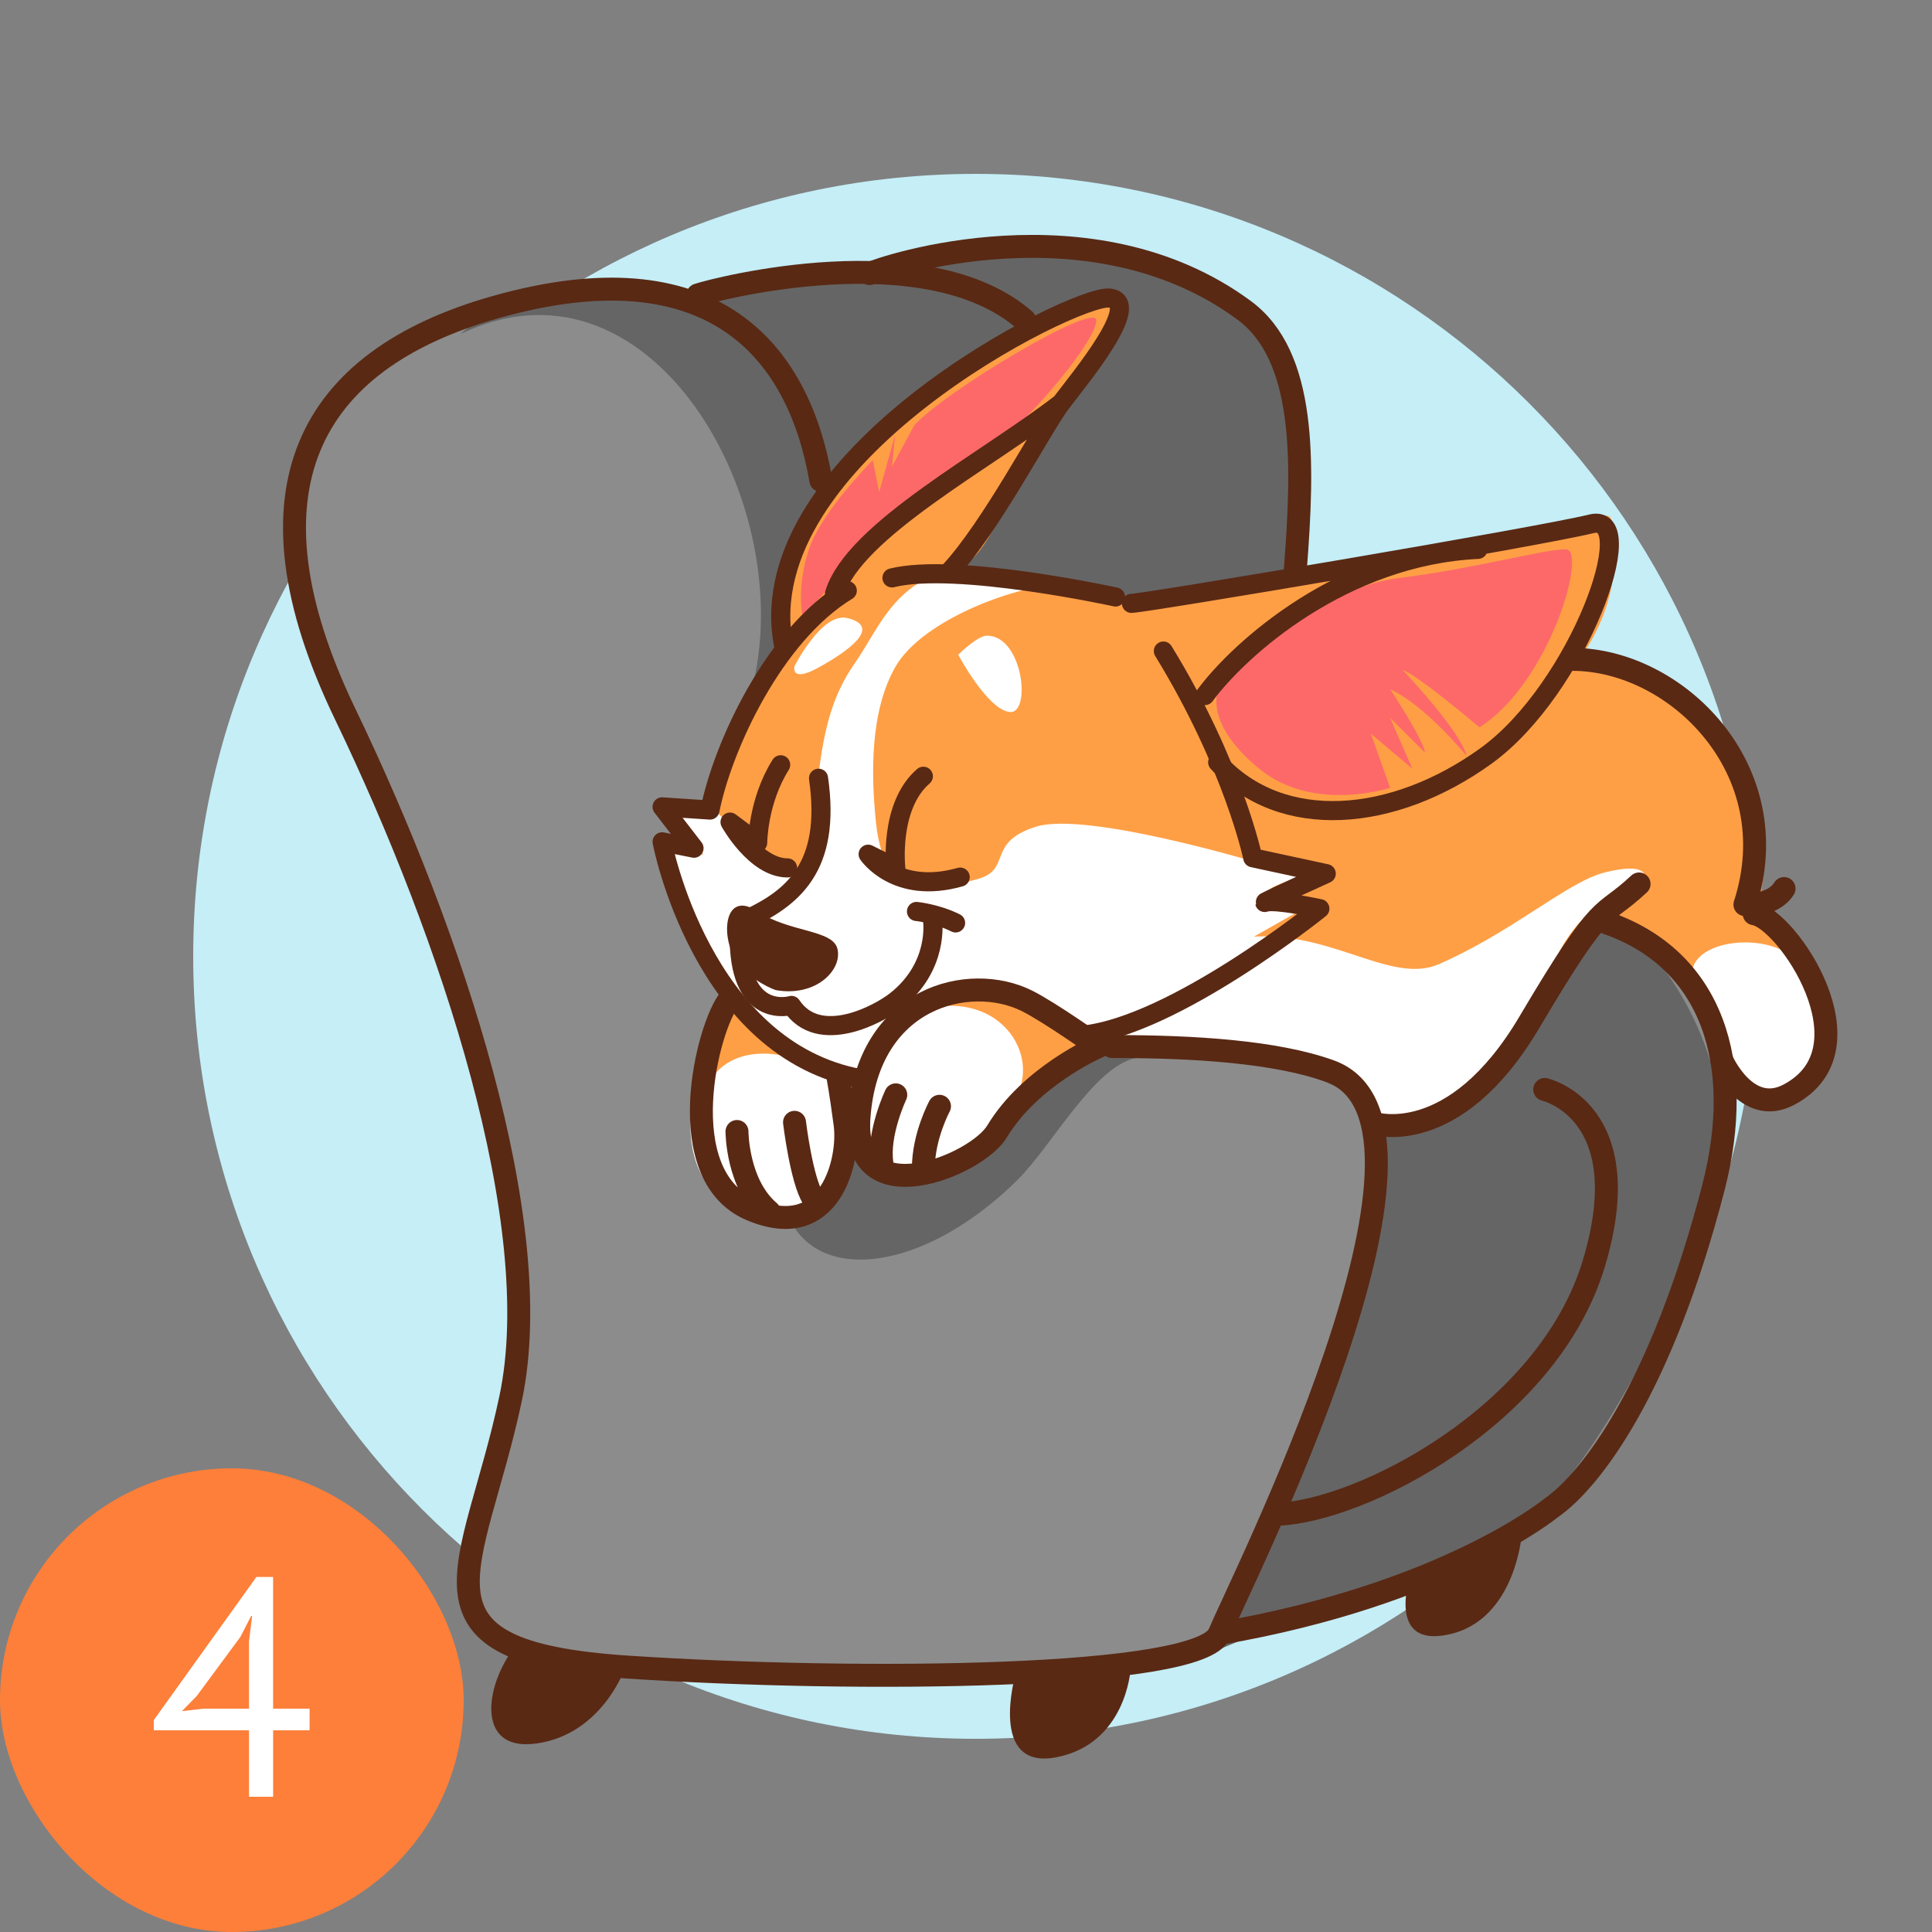 <svg width="100" height="100" viewBox="0 0 100 100" fill="none" xmlns="http://www.w3.org/2000/svg"><rect x="0" y="0" width="100" height="100" fill="#808080" stroke="none"/><path d="M91 49.5C91 27.133 72.867 9 50.5 9S10 27.133 10 49.5C10 71.868 28.133 90 50.5 90S91 71.868 91 49.5z" fill="#C5EEF7"/><path fill-rule="evenodd" clip-rule="evenodd" d="M42.91 25.349s-.714-7.355-6.074-9.371c-5.361-2.017-15.723-.831-19.653 4.982-3.931 5.813-.834 14.117 2.74 20.641 3.573 6.525 6.67 16.254 6.907 23.846 0 0 .119 5.457-.952 9.727-1.072 4.271-2.502 7.948-.954 9.254 1.549 1.304 15.366 2.847 25.967 2.254 10.601-.594 12.15-1.78 12.15-1.78s5.955-1.66 11.553-4.034c5.599-2.372 9.053-4.981 11.078-10.32 2.024-5.34 4.407-11.744 3.93-13.999-.476-2.254-2.859-6.762-4.288-7.592l-1.43-.83s-7.265-1.78-10.6-1.78c-3.336 0-4.526-1.186-5.003-1.424-.477-.237-1.668-1.541-1.787-8.067-.118-6.525 1.192-12.1.715-14.591-.476-2.49-.118-5.813-5.717-7.948-5.598-2.136-9.529-1.78-12.268-1.186-2.74.592-4.17.711-4.17.711l-7.98 1.305 5.837 10.202z" fill="#8C8C8C"/><path fill-rule="evenodd" clip-rule="evenodd" d="M40.41 61.532c.714 5.22 7.086 4.686 12.268-.474 1.787-1.78 3.931-5.813 6.074-6.288 2.145-.474 4.646-.593 4.646-.593s-7.742-1.424-11.197-.95c-3.454.475-9.885 2.729-10.72 3.322-.834.593-1.906 2.254-1.906 2.254l.834 2.729z" fill="#656565"/><path fill-rule="evenodd" clip-rule="evenodd" d="M23.852 17.284c10.125-4.865 17.869 9.49 14.89 18.98 0 0 16.795 17.439 17.271 17.439.477 0 12.508 1.186 14.056 3.203 1.549 2.016.595 10.202.595 10.202s-4.288 9.965-5.597 13.049c-1.311 3.085-2.264 5.339-2.264 5.339s12.744-5.339 15.603-6.407c2.86-1.068 9.171-12.1 10.482-18.387 1.31-6.288-3.811-12.575-5.003-12.575-1.19 0-17.509-13.643-17.39-13.999.118-.355 1.528-10.393.477-13.167-2.025-5.34-6.433-7.83-11.554-8.186-5.122-.355-9.648 1.186-9.648 1.186s-3.812.593-5.718.831c-1.905.237-4.288.71-4.288.71s-1.43-1.66-5.956-.71c-4.526.948-5.956 2.492-5.956 2.492z" fill="#656565"/><path fill-rule="evenodd" clip-rule="evenodd" d="M49.58 29.501c1.787-1.067 2.145-3.202 3.574-5.456 1.43-2.254 2.263-3.44 2.383-3.915.118-.474 3.692-3.558 2.62-4.508-1.072-.95-5.24 1.543-8.695 4.033-3.455 2.492-6.551 5.34-7.743 8.068-1.19 2.729-.833 5.813-.833 5.813s.476-1.424-1.31 1.897c-1.788 3.322-2.74 6.763-2.74 6.763l-2.025-.356 1.31 2.135-1.548-.593s.476 2.016 1.787 4.745c1.31 2.729 1.905 3.322 1.905 3.322s4.526 5.22 9.171 4.744c4.647-.473 7.386-1.779 9.291-1.897 1.906-.119 3.456 0 3.456 0s6.908-.593 9.29 1.304c2.382 1.9 1.707 2.176 1.588 3.48-.119 1.306 0-1.106 0-1.106s1.985.513 4.129-1.266c2.144-1.78 2.7-1.108 4.606-5.378 1.905-4.27 3.851-3.203 3.851-3.203s2.859.712 4.407 3.085c1.549 2.372 1.906 5.339 1.906 5.339s2.502 1.066 3.812-.594c1.31-1.661.595-4.272.118-5.813-.476-1.542-2.858-3.322-2.858-3.322s1.31-4.745-1.905-8.897c-3.216-4.153-7.147-4.153-7.147-4.153s1.547-2.134 1.547-4.626c0-2.49 0-2.61-.832-2.373-.835.237-8.815 1.661-12.627 2.61-3.811.95-11.196 2.135-11.196 2.135s-.715-.473-3.455-1.066c-2.739-.594-5.836-.95-5.836-.95" fill="#FE9F45"/><path fill-rule="evenodd" clip-rule="evenodd" d="M56.37 54.295s-3.096-4.151-6.788-3.084c-3.693 1.067-5.242 4.508-5.242 4.508s-1.548 5.931 2.383 5.457c3.93-.474 5.003-2.61 6.55-4.152a35.89 35.89 0 013.097-2.729z" fill="#fff"/><path fill-rule="evenodd" clip-rule="evenodd" d="M37.907 51.448c-1.43 1.78-3.692 7.948-.715 10.44 2.978 2.491 5.003 1.542 5.836 0 .834-1.542.954-4.27.954-4.27l-.358-2.018-5.717-4.152zm25.967-2.847c4.644-.83 7.973 2.45 10.6 1.305 3.811-1.661 6.67-4.27 8.577-4.745 3.014-.75 1.905.83 1.905.83s-3.335.04-5.002 5.022c-1.668 4.983-3.574 4.983-5.718 6.17-2.144 1.185-3.175 1.106-3.175 1.106s1.15.514-.399-1.383c-1.547-1.9-4.406-2.729-7.265-2.729s-7.028.118-7.028.118l-.833-1.186 8.338-4.508zM87.576 50.5c-.118-2.016 4.527-2.372 5.6-.474 1.071 1.898 1.667 5.576-.12 6.405-1.786.83-3.097.476-3.216 0-.119-.474-.953-2.61-1.31-3.557-.358-.95-.954-2.374-.954-2.374z" fill="#fff"/><path fill-rule="evenodd" clip-rule="evenodd" d="M54.702 30.213c-2.977.355-7.078 2.11-8.337 4.27-1.346 2.31-1.28 5.638-1.023 8.104.495 4.774 3.714 3.298 5.191 2.93 1.906-.475.453-1.906 3.097-2.729 2.645-.823 11.71 1.938 11.71 1.938l2.644.495s-2.645.658-2.314.987c.33.33 2.644.33 2.644.33s-7.438 4.28-8.925 4.938c-1.487.658-10.247 5.925-12.891 5.431-2.645-.494-5.124-1.48-7.272-3.95-2.149-2.47-4.463-5.762-4.629-7.078-.164-1.317-.164-1.975-.164-1.975l1.983.329-1.819-2.305h1.984s.166-.657 1.488 1.318c1.323 1.975 3.305 2.797 3.966 1.646.662-1.152.495-2.964.33-4.774.306-2.55.783-4.211 1.855-5.752 1.211-1.744 1.813-3.61 4.17-4.628l6.312.475z" fill="#fff"/><path fill-rule="evenodd" clip-rule="evenodd" d="M47.674 52.279c4.288-1.187 6.433 2.728 4.646 4.865l4.05-2.848s-1.073-1.543-3.574-2.491c-2.5-.95-3.216-.593-3.692-.475-.477.119-1.43.949-1.43.949zm-11.077 3.914c1.548-2.965 5.956-1.304 6.67 0 0 0-3.556-2.794-4.041-3.235-.485-.442-1.795-1.866-1.795-1.866s-.357 1.306-.714 2.847c-.358 1.543-.12 2.254-.12 2.254z" fill="#FE9F45"/><path fill-rule="evenodd" clip-rule="evenodd" d="M26.83 85.021c-1.669 1.898-2.382 5.694.952 5.22 3.336-.475 4.526-3.797 4.526-3.797l-5.478-1.423zm25.728 1.661s-1.43 4.983 2.144 4.27c3.573-.71 3.811-4.508 3.811-4.508l-5.955.238zm26.204-7.237s-.357 4.745-4.168 5.22c-2.643.33-1.669-2.847-1.669-2.847l5.837-2.373z" fill="#592914"/><path d="M42.488 24.866c-1.17-6.814-5.7-12.124-16.85-8.966-9.7 2.747-13.34 9.49-7.782 21.037 5.56 11.546 10.482 26.414 8.577 35.43-1.905 9.016-5.877 13.129 6.036 13.92 11.911.79 29.697.632 30.651-1.74.953-2.373 13.181-26.415 5.717-29.105-2.775-.999-6.978-1.278-11.276-1.273M53.035 16.57c-5.082-4.429-15.96-1.62-16.914-1.304" stroke="#592914" stroke-width="1.188" stroke-linecap="round" stroke-linejoin="round"/><path d="M83.17 47.77c5.478 1.899 7.168 7.305 5.52 13.683-2.701 10.44-6.354 15.185-8.418 16.609 0 0-5.44 4.467-17.152 6.484M45.015 14.16c.635-.317 11.434-3.955 19.375 1.897 3.214 2.368 3.097 7.82 2.653 13.45" stroke="#592914" stroke-width="1.188" stroke-linecap="round" stroke-linejoin="round"/><path d="M79.954 56.391s4.924 1.108 2.54 9.016c-2.382 7.91-12.069 12.812-16.357 12.97" stroke="#592914" stroke-width="1.188" stroke-linecap="round" stroke-linejoin="round"/><path fill-rule="evenodd" clip-rule="evenodd" d="M51.085 32.902c1.884 0 2.313 4.115 1.156 3.95-1.156-.164-2.643-2.963-2.643-2.963s.991-.987 1.487-.987zm-7.22-.91c1.828.456-.003 1.733-1.491 2.556-1.488.823-1.25-.065-1.25-.065s1.418-2.82 2.74-2.49" fill="#fff"/><path fill-rule="evenodd" clip-rule="evenodd" d="M63.026 35.839c1.488-1.976 5.454-5.433 9.42-5.926 3.967-.495 7.439-1.482 8.595-1.482 1.157 0-.827 6.913-4.463 9.218 0 0-3.305-2.799-3.967-2.963 0 0 2.976 3.128 3.306 4.445 0 0-2.148-2.635-3.966-3.457 0 0 1.652 2.468 1.818 3.291l-1.819-1.81 1.157 2.634-2.148-1.81.992 2.798s-3.967 1.316-6.776-.988c-2.81-2.305-2.149-3.95-2.149-3.95zm-19.173-6.42c2.315-3.622 5.62-4.61 7.769-6.42 2.148-1.811 5.123-5.432 5.123-6.42 0-.988-7.768 3.622-9.42 5.432l-1.157 2.14.164-1.647-.826 2.964-.33-1.646s-2.644 2.634-3.305 4.609-.332 3.457-.332 3.457l2.314-2.47z" fill="#FD6969"/><path d="M57.738 30.9s-8.263-1.811-11.57-.989m-2.313.659c-3.801 2.304-6.446 8.066-7.107 11.358l-2.478-.165 1.652 2.14-1.652-.33s2.045 10.784 10.308 12.265m15.638-22.14c3.635 5.927 4.628 10.7 4.628 10.7l3.802.821s-3.636 1.647-3.14 1.483c.495-.165 2.81.33 2.81.33s-7.538 6.077-12.303 6.552" stroke="#592914" stroke-width=".989" stroke-linecap="round" stroke-linejoin="round"/><path d="M58.563 31.23c.661 0 21.156-3.457 23.8-4.116 2.644-.659-.661 8.56-5.453 12.016-4.794 3.457-10.578 3.95-13.883.328m-.662-3.456c1.82-2.47 7.194-7.239 14.136-7.567m-27.358 1.147c2.148-2.303 4.793-7.406 5.784-8.724m0 0c.992-1.316 4.297-5.268 2.48-5.431-1.819-.165-18.676 8.23-16.858 17.942m14.378-12.51c-3.801 2.962-10.742 6.583-11.734 9.876" stroke="#592914" stroke-width=".989" stroke-linecap="round" stroke-linejoin="round"/><path fill-rule="evenodd" clip-rule="evenodd" d="M40.172 51.25c-.112-.018-1.27-.473-1.986-1.422-.93-1.235-.754-3.837 1.033-2.65 1.647 1.094 3.89.93 4.128 1.937.26 1.086-1.107 2.494-3.175 2.136z" fill="#592914"/><path d="M48.27 47.652s.357 2.372-1.905 4.152c-.87.684-3.971 2.373-5.4.237 0 0-2.62.791-2.7-3.322m9.172-1.542s1.033.1 2.024.593m-7.094-7.488c.66 4.61-1.323 6.255-3.967 7.407m9.393-7.51c-1.787 1.542-1.428 4.744-1.428 4.744l-1.43-.71s1.43 2.134 4.764 1.185" stroke="#592914" stroke-width=".989" stroke-linecap="round" stroke-linejoin="round"/><path d="M40.408 39.585c-1.191 1.898-1.191 4.034-1.191 4.034l-1.43-1.068s1.311 2.372 2.978 2.372" stroke="#592914" stroke-width=".989" stroke-linecap="round" stroke-linejoin="round"/><path d="M37.788 51.685c-1.19 1.424-3.096 9.135 1.072 10.914 4.17 1.78 5.123-2.61 4.884-4.389-.237-1.78-.358-2.372-.358-2.372m-5.24 2.728s0 2.729 1.668 4.152m1.31-4.627s.357 2.966.953 3.916m4.288-5.338s-.953 2.016-.715 3.558m2.978-2.966s-.834 1.542-.834 3.203m37.044-14.71c-2.025 1.898-1.746.515-5.678 7.158-3.93 6.642-8.1 5.22-8.1 5.22m10.324-24.003c5.36 0 11.196 5.694 8.933 12.693 0 0 1.43.118 2.025-.831m-1.548 1.305c1.667.237 6.313 7 1.787 9.371-2.174 1.14-3.455-1.779-3.455-1.779m-35.972-3.085c-2.971-1.479-8.255-.231-8.695 6.05-.358 5.103 6.075 2.493 7.147.713 1.741-2.892 5.24-4.39 5.24-4.39s-2.5-1.778-3.691-2.372h-.001z" stroke="#592914" stroke-width="1.188" stroke-linecap="round" stroke-linejoin="round"/><rect y="76" width="24" height="24" rx="12" fill="#FD7F3A"/><path d="M16.025 89.56h-1.888V93h-1.248v-3.44H7.96v-.528l5.312-7.408h.864v6.816h1.888v1.12zm-3.136-4.608l.16-1.312H13l-.56 1.088-2.256 3.056-.768.784 1.12-.128h2.352v-3.488z" fill="#fff"/></svg>